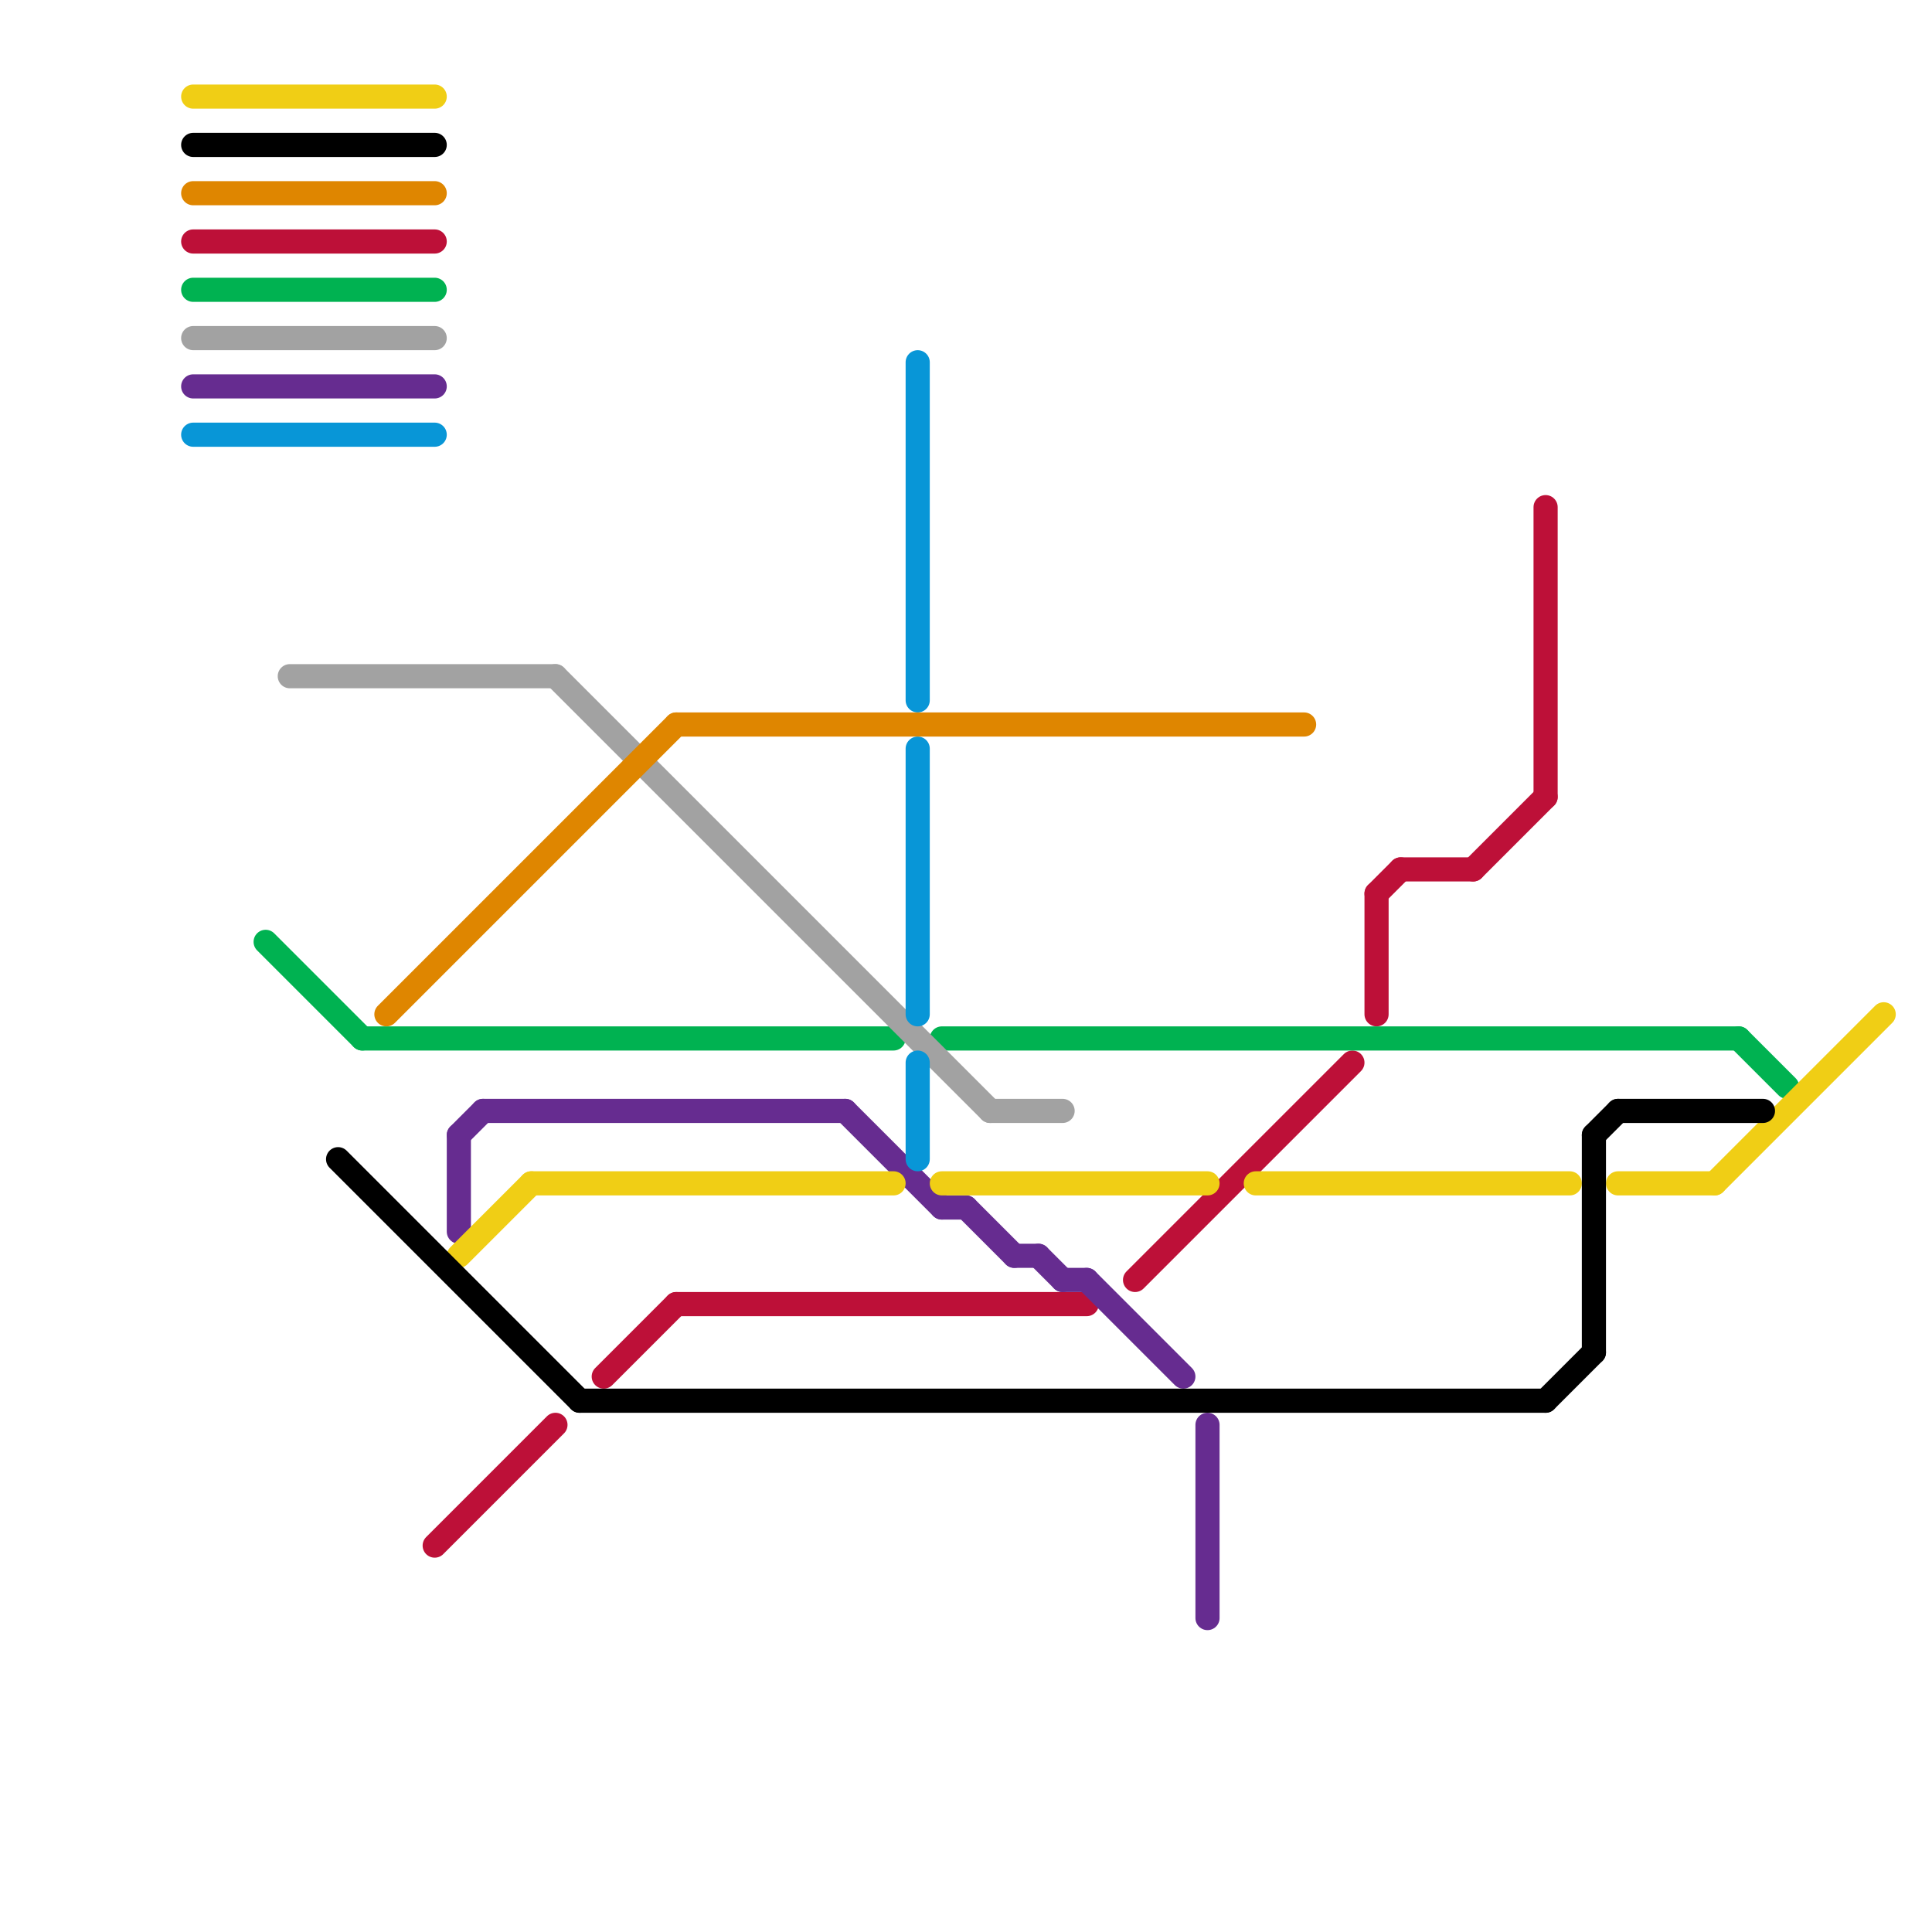 
<svg version="1.1" xmlns="http://www.w3.org/2000/svg" viewBox="0 0 80 80">
<style>text { font: 1px Helvetica; font-weight: 600; white-space: pre; dominant-baseline: central; } line { stroke-width: 1; fill: none; stroke-linecap: round; stroke-linejoin: round; } .c0 { stroke: #bd1038 } .c1 { stroke: #00b251 } .c2 { stroke: #a2a2a2 } .c3 { stroke: #662c90 } .c4 { stroke: #0896d7 } .c5 { stroke: #f0ce15 } .c6 { stroke: #000000 } .c7 { stroke: #df8600 }</style><defs><g id="wm-xf"><circle r="1.2" fill="#000"/><circle r="0.9" fill="#fff"/><circle r="0.6" fill="#000"/><circle r="0.3" fill="#fff"/></g><g id="wm"><circle r="0.6" fill="#000"/><circle r="0.3" fill="#fff"/></g></defs><line class="c0" x1="18" y1="64" x2="23" y2="59"/><line class="c0" x1="8" y1="10" x2="18" y2="10"/><line class="c0" x1="57" y1="37" x2="58" y2="36"/><line class="c0" x1="61" y1="36" x2="64" y2="33"/><line class="c0" x1="47" y1="53" x2="56" y2="44"/><line class="c0" x1="57" y1="37" x2="57" y2="42"/><line class="c0" x1="28" y1="54" x2="45" y2="54"/><line class="c0" x1="25" y1="57" x2="28" y2="54"/><line class="c0" x1="64" y1="21" x2="64" y2="33"/><line class="c0" x1="58" y1="36" x2="61" y2="36"/><line class="c1" x1="72" y1="43" x2="74" y2="45"/><line class="c1" x1="8" y1="12" x2="18" y2="12"/><line class="c1" x1="11" y1="39" x2="15" y2="43"/><line class="c1" x1="39" y1="43" x2="72" y2="43"/><line class="c1" x1="15" y1="43" x2="37" y2="43"/><line class="c2" x1="8" y1="14" x2="18" y2="14"/><line class="c2" x1="12" y1="28" x2="23" y2="28"/><line class="c2" x1="23" y1="28" x2="41" y2="46"/><line class="c2" x1="41" y1="46" x2="44" y2="46"/><line class="c3" x1="44" y1="53" x2="45" y2="53"/><line class="c3" x1="19" y1="47" x2="19" y2="51"/><line class="c3" x1="39" y1="50" x2="40" y2="50"/><line class="c3" x1="19" y1="47" x2="20" y2="46"/><line class="c3" x1="43" y1="52" x2="44" y2="53"/><line class="c3" x1="8" y1="16" x2="18" y2="16"/><line class="c3" x1="50" y1="59" x2="50" y2="67"/><line class="c3" x1="40" y1="50" x2="42" y2="52"/><line class="c3" x1="45" y1="53" x2="49" y2="57"/><line class="c3" x1="20" y1="46" x2="35" y2="46"/><line class="c3" x1="42" y1="52" x2="43" y2="52"/><line class="c3" x1="35" y1="46" x2="39" y2="50"/><line class="c4" x1="38" y1="31" x2="38" y2="42"/><line class="c4" x1="38" y1="15" x2="38" y2="29"/><line class="c4" x1="8" y1="18" x2="18" y2="18"/><line class="c4" x1="38" y1="44" x2="38" y2="48"/><line class="c5" x1="19" y1="52" x2="22" y2="49"/><line class="c5" x1="22" y1="49" x2="37" y2="49"/><line class="c5" x1="67" y1="49" x2="71" y2="49"/><line class="c5" x1="8" y1="4" x2="18" y2="4"/><line class="c5" x1="71" y1="49" x2="78" y2="42"/><line class="c5" x1="39" y1="49" x2="50" y2="49"/><line class="c5" x1="52" y1="49" x2="65" y2="49"/><line class="c6" x1="64" y1="58" x2="66" y2="56"/><line class="c6" x1="24" y1="58" x2="64" y2="58"/><line class="c6" x1="8" y1="6" x2="18" y2="6"/><line class="c6" x1="14" y1="48" x2="24" y2="58"/><line class="c6" x1="67" y1="46" x2="73" y2="46"/><line class="c6" x1="66" y1="47" x2="66" y2="56"/><line class="c6" x1="66" y1="47" x2="67" y2="46"/><line class="c7" x1="28" y1="30" x2="54" y2="30"/><line class="c7" x1="8" y1="8" x2="18" y2="8"/><line class="c7" x1="16" y1="42" x2="28" y2="30"/>
</svg>

